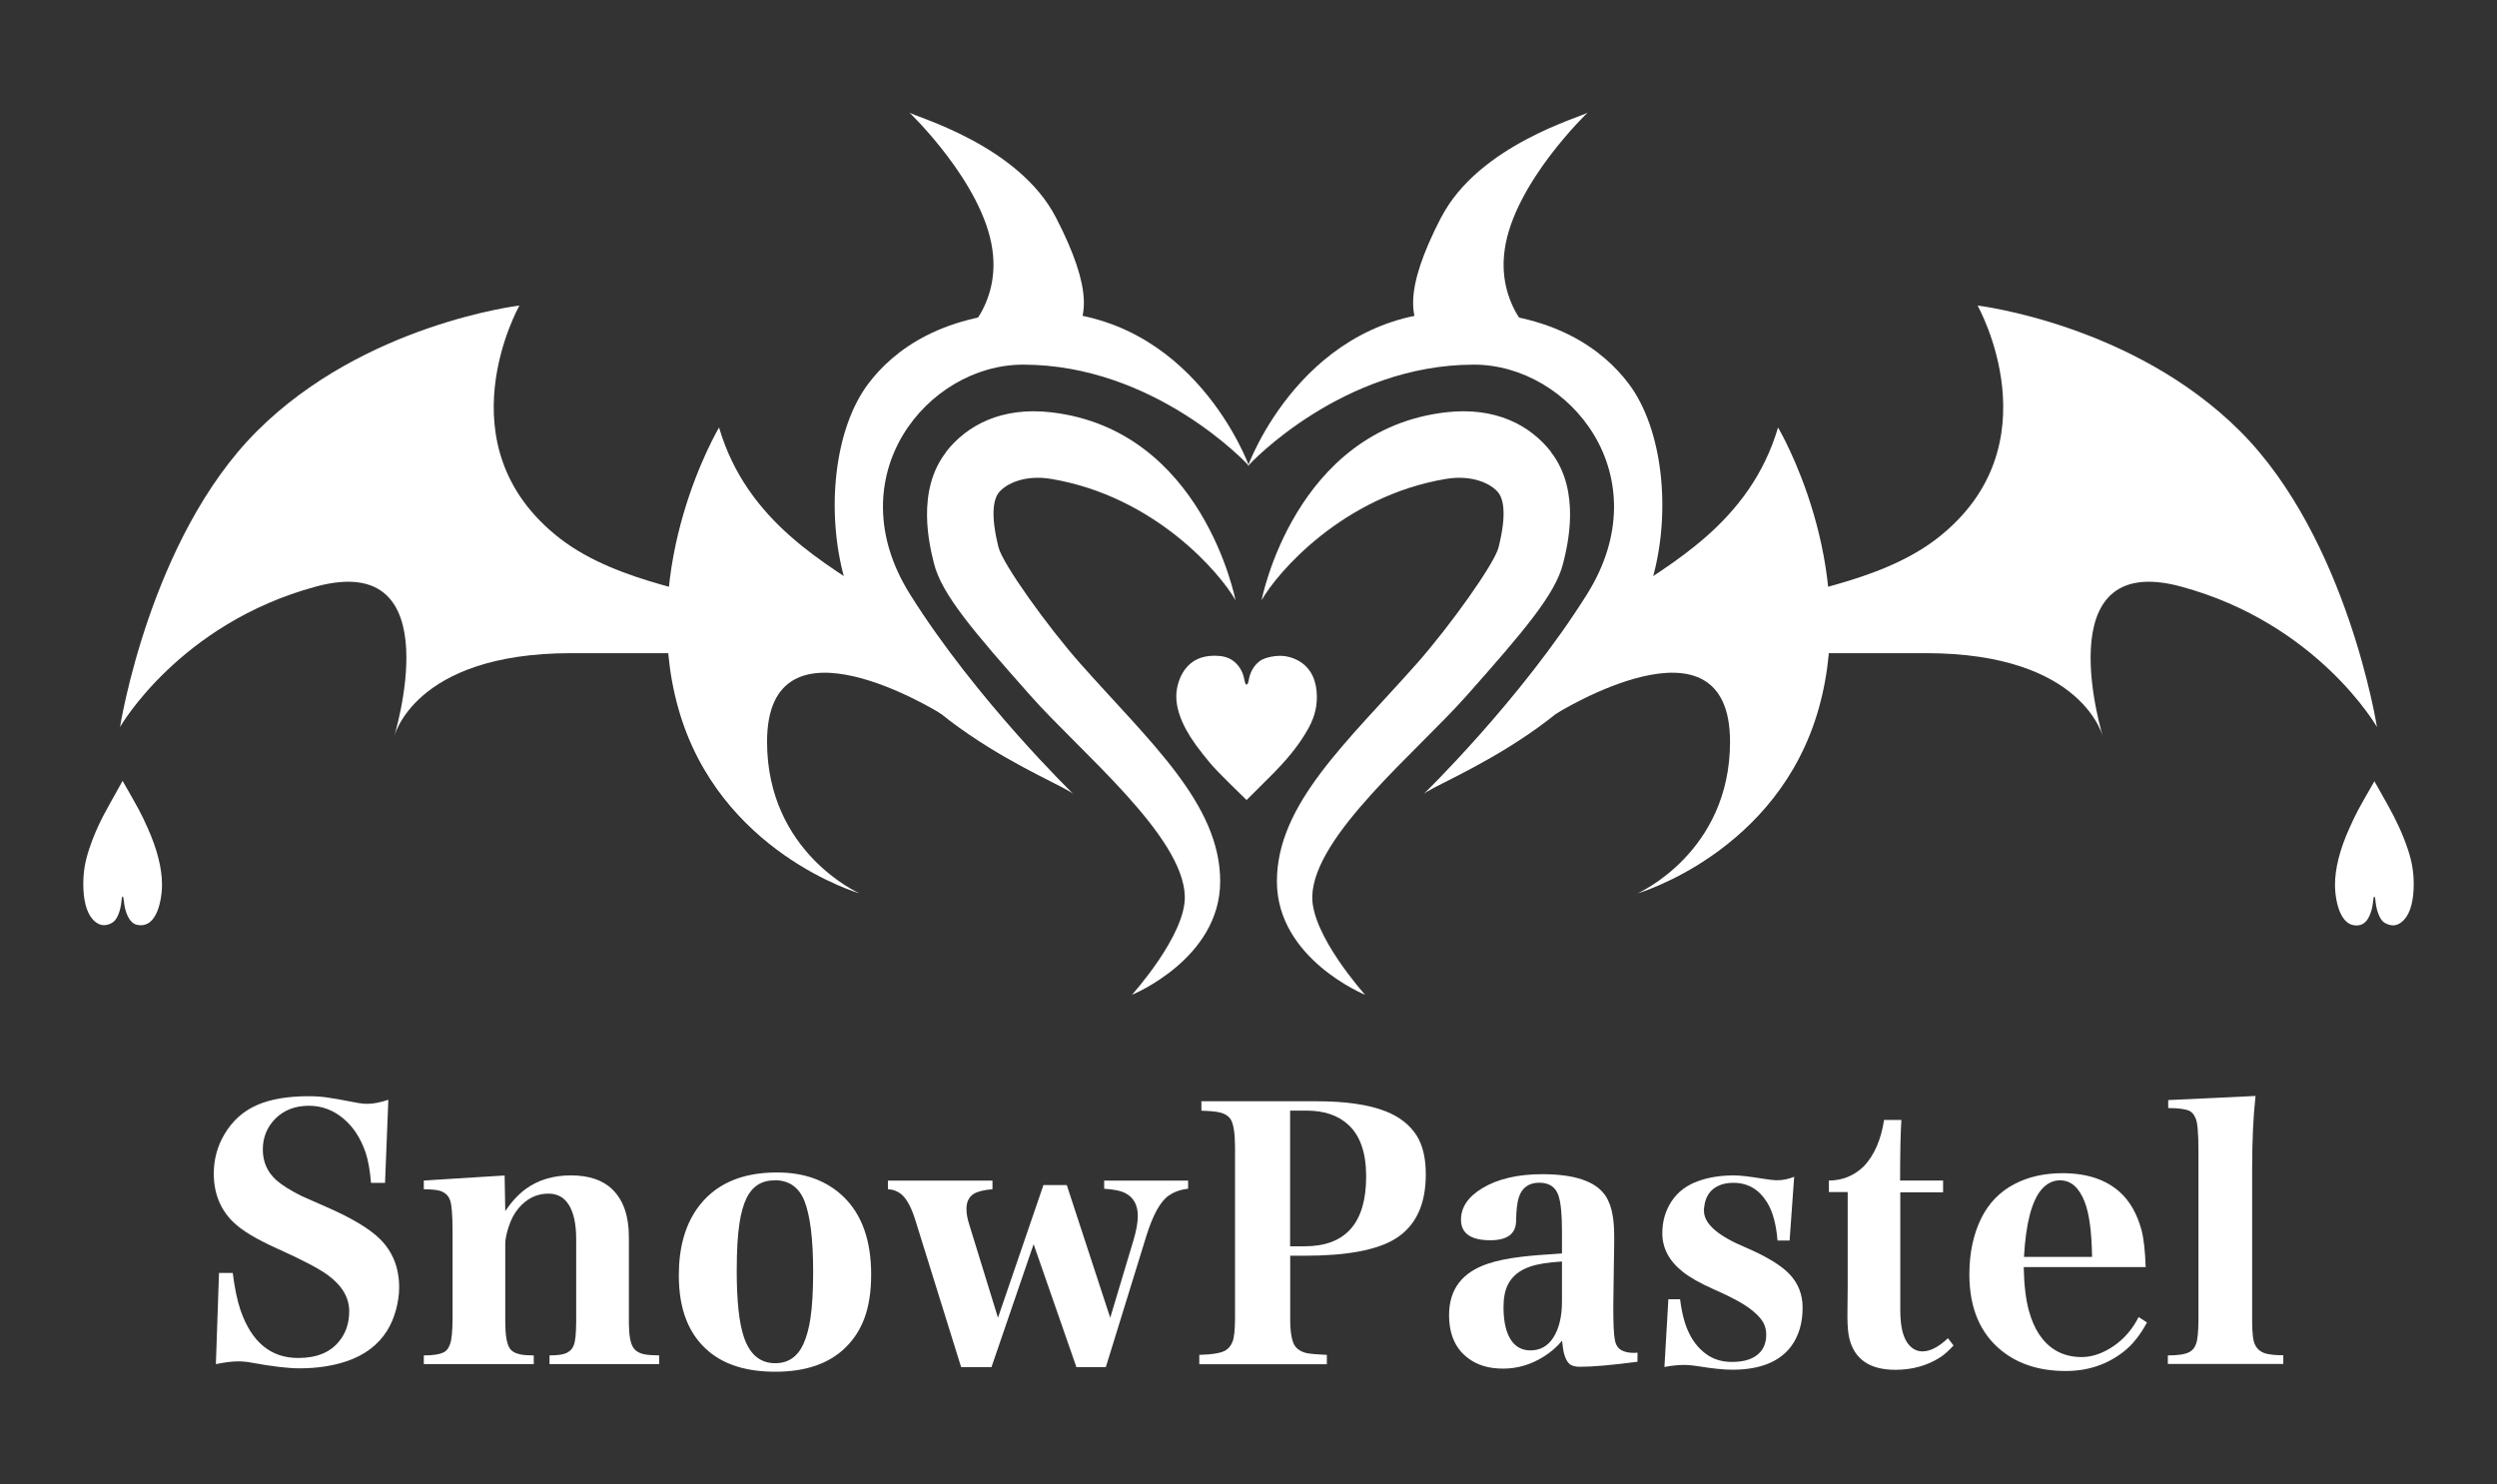 <?xml version="1.0" encoding="UTF-8"?>
<svg xmlns="http://www.w3.org/2000/svg" version="1.1" viewBox="0 0 272.5 162">
  <rect x="0" y="0" width="272.5" height="162" fill="#333333" stroke="none"/>
  <defs>
    <style>
      .cls-1 {
        fill: #fff;
      }
    </style>
  </defs>
  <g>
    <g id="_レイヤー_1" data-name="レイヤー_1">
      <g id="_レイヤー_1-2" data-name="_レイヤー_1">
        <g>
          <g>
            <g>
              <path class="cls-1" d="M103.27,49.32c-3.33,4.26-1.83,10.23-1.34,12.19.84,3.37,4.36,7.46,10.51,14.4,5.41,6.12,16.69,15.29,16.86,21.92.11,4.24-5.77,10.75-5.77,10.75,0,0,9.63-3.91,9.63-12.38s-7.7-15.23-15.29-23.8c-3.56-4.03-8.45-10.85-8.9-12.66-.93-3.71-.5-5.29.02-5.96.76-.97,2.83-1.99,5.71-1.51,11.33,1.89,18.48,10.31,20.13,13.24,0,0-3.56-18.61-20.13-20.51-5.4-.62-9.17,1.41-11.44,4.3v.02Z"></path>
              <path class="cls-1" d="M94.79,41.84c-3.75,4.93-4.67,13.91-2.66,21.22,4.31,15.57,23.74,22.23,25.07,23.67,0,0-10.66-10.32-17.9-21.88-8.05-12.86,1.87-25.05,12.35-25.05,14.29,0,24.4,10.73,24.66,11.07,0,0-6.05-16.87-22.92-16.87-10.45,0-15.88,4.26-18.6,7.84Z"></path>
              <path class="cls-1" d="M115.23,23.73c4.12,7.97,3.57,11.43,1.31,13.46l-12.5.42s5.23-3.56,4.26-10.38c-1.03-7.27-9.05-14.94-9.05-14.94.61.46,11.88,3.51,15.98,11.44Z"></path>
              <path class="cls-1" d="M56.68,33.35s-16.95,2.02-28.65,13.72-14.93,32.28-14.93,32.28c0,0,6.46-11.3,21.39-15.33,14.93-4.04,8.47,16.55,8.47,16.55,0,0,2.02-9.28,19.37-9.28h23s1.78-2.14-4.03-4.84c-3.87-1.8-13.72-2.67-20.18-7.67-13.08-10.13-4.44-25.42-4.44-25.42h0Z"></path>
              <path class="cls-1" d="M96.08,65.49c-5.81-3.92-14.54-8.39-17.61-18.83,0,0-8.88,14.93-4.44,30.67,4.44,15.74,19.77,20.18,19.77,20.18,0,0-10.09-4.44-10.09-16.55,0-14.93,18.98-3.06,18.98-3.06,0,0-.97-8.61-6.61-12.41Z"></path>
              <path class="cls-1" d="M16.12,90.38c1.04,2.32,1.56,4.41,1.56,6.17,0,1.04-.2,2.16-.53,2.95-.43,1.01-1.01,1.49-1.81,1.49-.46,0-.8-.16-1.08-.49-.36-.43-.64-1.19-.72-2-.08-.59-.09-.65-.15-.65s-.1.11-.15.65c-.1.88-.4,1.69-.8,2.07-.26.23-.7.41-1.09.41-.45,0-.9-.25-1.27-.68-.65-.76-.99-2.07-.99-3.8,0-1.35.19-2.48.65-3.85.53-1.6,1.21-3.1,2.26-4.95.75-1.35,1.21-2.17,1.38-2.47,1.83,3.19,2.02,3.55,2.73,5.13v.02Z"></path>
            </g>
            <g>
              <path class="cls-1" d="M169.24,49.32c3.33,4.26,1.83,10.23,1.34,12.19-.84,3.37-4.36,7.46-10.51,14.4-5.41,6.12-16.69,15.29-16.86,21.92-.11,4.24,5.77,10.75,5.77,10.75,0,0-9.63-3.91-9.63-12.38s7.7-15.23,15.29-23.8c3.56-4.03,8.45-10.85,8.9-12.66.93-3.71.5-5.29-.02-5.96-.76-.97-2.83-1.99-5.71-1.51-11.33,1.89-18.48,10.31-20.13,13.24,0,0,3.56-18.61,20.13-20.51,5.4-.62,9.17,1.41,11.44,4.3v.02Z"></path>
              <path class="cls-1" d="M177.71,41.84c3.75,4.93,4.68,13.91,2.66,21.22-4.31,15.57-23.74,22.23-25.07,23.67,0,0,10.66-10.32,17.9-21.88,8.05-12.86-1.87-25.05-12.35-25.05-14.29,0-24.4,10.73-24.66,11.07,0,0,6.05-16.87,22.92-16.87,10.45,0,15.88,4.26,18.6,7.84Z"></path>
              <path class="cls-1" d="M157.27,23.73c-4.12,7.97-3.57,11.43-1.3,13.46l12.5.42s-5.23-3.56-4.26-10.38c1.03-7.27,9.05-14.94,9.05-14.94-.61.46-11.88,3.51-15.98,11.44h-.01Z"></path>
              <path class="cls-1" d="M215.82,33.35s16.95,2.02,28.65,13.72c11.7,11.7,14.93,32.28,14.93,32.28,0,0-6.46-11.3-21.39-15.33-14.93-4.04-8.47,16.55-8.47,16.55,0,0-2.02-9.28-19.37-9.28h-23s-1.78-2.14,4.03-4.84c3.87-1.8,13.72-2.67,20.18-7.67,13.07-10.13,4.44-25.42,4.44-25.42h0Z"></path>
              <path class="cls-1" d="M176.42,65.49c5.81-3.92,14.54-8.39,17.62-18.83,0,0,8.88,14.93,4.44,30.67s-19.77,20.18-19.77,20.18c0,0,10.09-4.44,10.09-16.55,0-14.93-18.98-3.06-18.98-3.06,0,0,.97-8.61,6.61-12.41h0Z"></path>
              <path class="cls-1" d="M259.11,85.25c.17.3.64,1.12,1.39,2.47,1.04,1.85,1.72,3.35,2.26,4.95.46,1.37.65,2.5.65,3.85,0,1.73-.34,3.04-.99,3.8-.37.43-.82.68-1.27.68-.38,0-.83-.18-1.09-.41-.39-.38-.7-1.19-.8-2.07-.05-.54-.09-.65-.15-.65s-.08.05-.15.65c-.09.81-.36,1.57-.72,2-.28.32-.62.49-1.08.49-.8,0-1.38-.49-1.81-1.49-.33-.79-.53-1.91-.53-2.95,0-1.76.52-3.85,1.57-6.17.7-1.58.9-1.94,2.73-5.13v-.02Z"></path>
            </g>
            <path class="cls-1" d="M131.17,82.18c-1.87-2.32-2.8-4.41-2.8-6.17,0-1.04.36-2.16.95-2.95.76-1.01,1.81-1.49,3.24-1.49.82,0,1.43.16,1.92.49.65.43,1.14,1.19,1.29,2,.13.59.15.65.27.65s.17-.11.27-.65c.17-.88.72-1.69,1.43-2.07.46-.23,1.26-.41,1.94-.41.8,0,1.6.25,2.26.68,1.16.76,1.77,2.07,1.77,3.8,0,1.35-.34,2.48-1.16,3.85-.95,1.6-2.17,3.1-4.04,4.95-1.35,1.35-2.17,2.17-2.47,2.46-3.27-3.19-3.62-3.54-4.87-5.13h0Z"></path>
          </g>
          <g>
            <path class="cls-1" d="M40.49,129.12c-.11-1.34-.3-2.45-.59-3.32-.54-1.57-1.34-2.8-2.41-3.7-1.12-.94-2.38-1.41-3.77-1.41-1.49,0-2.7.46-3.63,1.37-.94.93-1.41,2.07-1.41,3.41s.5,2.48,1.5,3.36c.61.54,1.53,1.11,2.77,1.73.39.18,1.25.56,2.59,1.14,2.8,1.22,4.77,2.39,5.93,3.54,1.39,1.38,2.09,3.14,2.09,5.27,0,.81-.12,1.63-.35,2.47s-.55,1.59-.95,2.24c-.98,1.57-2.46,2.69-4.44,3.36-1.52.51-3.24.77-5.14.77-1.21,0-2.94-.2-5.18-.61-.51-.1-1.01-.15-1.5-.15-.64,0-1.46.1-2.44.3l.34-9.95h1.5c.21,1.67.49,3.02.84,4.04,1.2,3.5,3.3,5.24,6.3,5.24,2,0,3.49-.6,4.46-1.81.74-.89,1.11-1.99,1.11-3.29,0-1.48-.77-2.79-2.31-3.93-.99-.73-2.87-1.71-5.63-2.95-2.18-.98-3.75-1.92-4.7-2.84-1.43-1.39-2.14-3.16-2.14-5.3,0-1.56.39-2.99,1.16-4.29.87-1.48,2.06-2.54,3.57-3.2,1.46-.64,3.35-.96,5.64-.96.68,0,1.33.04,1.95.13.56.07,1.58.25,3.07.54.52.11.99.16,1.39.16.63,0,1.39-.15,2.27-.44l-.36,9.07h-1.54.01Z"></path>
            <path class="cls-1" d="M55.07,128.31l.07,3.87c.7-1.03,1.45-1.83,2.25-2.42,1.35-.98,2.99-1.47,4.93-1.47s3.47.51,4.52,1.54c1.19,1.17,1.79,2.89,1.79,5.17v9.43c.01,1.27.16,2.14.45,2.61.23.39.64.65,1.25.78.36.07.89.11,1.61.12v.95h-11.97v-.95c.95,0,1.61-.11,1.99-.34.31-.18.53-.43.65-.77.17-.38.26-1.23.27-2.55v-9.03c0-1.64-.27-2.9-.81-3.75-.5-.81-1.24-1.22-2.22-1.22-1.26,0-2.34.52-3.24,1.57-.48.56-.85,1.26-1.11,2.09-.24.75-.36,1.35-.36,1.79v8.51c0,1.44.16,2.39.45,2.86.21.37.61.61,1.2.73.36.07.84.11,1.46.11v.95h-12v-.95c1.04,0,1.78-.12,2.23-.37.28-.15.5-.45.64-.89.17-.44.25-1.31.27-2.61v-9.59c0-1.94-.11-3.11-.29-3.52-.18-.49-.55-.82-1.12-1-.34-.09-.92-.15-1.73-.16v-.95l8.82-.55h0Z"></path>
            <path class="cls-1" d="M84.79,127.97c3,0,5.41.88,7.25,2.64,2.02,1.95,3.03,4.78,3.03,8.49s-.95,6.19-2.84,8.02c-1.8,1.74-4.34,2.6-7.62,2.6-3.05,0-5.44-.72-7.19-2.16-2.22-1.81-3.34-4.59-3.34-8.36,0-2.98.67-5.41,2-7.29,1.87-2.63,4.77-3.94,8.71-3.94h0ZM84.53,128.83c-1.4,0-2.42.64-3.05,1.92-.36.75-.62,1.67-.78,2.76-.2,1.28-.3,3.02-.3,5.2,0,3.28.26,5.68.77,7.19.64,1.93,1.78,2.89,3.43,2.89,1.43,0,2.45-.71,3.09-2.12.34-.77.59-1.69.75-2.75.2-1.3.3-2.99.3-5.1,0-3.56-.32-6.14-.95-7.74-.61-1.51-1.69-2.26-3.25-2.26h0Z"></path>
            <path class="cls-1" d="M116.42,129.35l4.74,14.48,2.51-8.37c.33-1.09.5-2.01.5-2.73,0-1.18-.44-2.01-1.32-2.48-.5-.27-1.28-.44-2.35-.5v-.89h9.16v.89c-.81.08-1.51.33-2.12.75-.9.62-1.72,2.09-2.44,4.41l-4.42,14.31h-3.21l-4.67-13.42-4.6,13.42h-3.31l-4.98-15.99c-.43-1.4-.94-2.36-1.52-2.86-.42-.35-.91-.54-1.49-.57v-.94h11.41v.94c-.97.08-1.66.26-2.07.52-.52.35-.77.89-.77,1.64,0,.49.1,1.06.31,1.71l3.13,10.16,4.96-14.48h2.57-.02Z"></path>
            <path class="cls-1" d="M131.1,120.2h12.63c3.12,0,5.61.36,7.48,1.09,1.52.6,2.66,1.49,3.41,2.68.65,1.06.98,2.46.98,4.21,0,3.32-1.12,5.67-3.35,7.04-2.01,1.23-5.3,1.84-9.87,1.84h-1.58v6.9c0,1.42.17,2.37.47,2.87.27.44.74.73,1.38.87.47.08,1.18.14,2.15.18v1.02h-13.92v-1.02c1.42-.04,2.38-.2,2.85-.48.36-.22.61-.53.77-.94.18-.44.27-1.27.28-2.5v-18.71c0-1.51-.16-2.51-.43-3-.23-.4-.63-.68-1.2-.82-.41-.11-1.08-.17-2.04-.2v-1.03h-.01ZM140.79,121.22v14.81h1.58c4.48,0,6.72-2.54,6.72-7.62,0-2.56-.64-4.43-1.92-5.62-1.12-1.05-2.65-1.57-4.59-1.57h-1.79Z"></path>
            <path class="cls-1" d="M170.46,136.82v-2.48c0-1.81-.13-3.1-.38-3.84-.31-.94-1.01-1.41-2.11-1.41s-1.88.53-2.22,1.6c-.18.55-.28,1.42-.3,2.63-.04,1.36-.97,2.05-2.81,2.05-2.13,0-3.2-.75-3.2-2.25,0-1.34.77-2.49,2.32-3.43,1.69-1.02,3.88-1.53,6.56-1.53,3.53,0,5.82.78,6.88,2.34.39.59.66,1.33.8,2.2.11.63.16,1.45.16,2.46,0,.04,0,1.05-.04,3.05-.04,2.48-.06,3.93-.06,4.38,0,1.8.05,3,.16,3.59.09.59.35,1,.77,1.21.33.18.77.27,1.32.27.08,0,.21,0,.39-.03v1c-2.75.36-4.84.55-6.27.55-.55,0-.94-.11-1.18-.34-.24-.23-.42-.58-.55-1.05-.08-.28-.16-.77-.23-1.46-.54.66-1.19,1.23-1.97,1.72-1.39.88-2.88,1.33-4.45,1.33s-2.81-.37-3.82-1.13c-1.4-1.04-2.09-2.61-2.09-4.72,0-2.8,1.42-4.67,4.26-5.61.99-.33,2.21-.58,3.66-.75,1-.12,2.46-.24,4.38-.36h.02ZM170.46,137.69c-1.52.09-2.67.28-3.46.55-1.16.39-1.98,1.05-2.44,1.97-.32.63-.48,1.45-.48,2.47,0,1.61.29,2.83.87,3.66.5.7,1.19,1.05,2.07,1.05,1.06,0,1.89-.46,2.49-1.39.63-.98.95-2.3.95-3.95v-4.36h0Z"></path>
            <path class="cls-1" d="M193.98,135.37c-.15-1.78-.53-3.16-1.14-4.14-.88-1.42-2.11-2.13-3.67-2.13-.93,0-1.68.24-2.25.71-.46.39-.76.93-.89,1.61-.06.36-.09.57-.09.63,0,.03,0,.05.02.07v.16c.08,1.36,1.6,2.65,4.55,3.88,2.3.99,3.9,1.97,4.8,2.93.94,1,1.41,2.21,1.41,3.63,0,1.66-.4,3.04-1.21,4.17-1.27,1.74-3.43,2.61-6.46,2.61-.93,0-2.17-.13-3.73-.38-.61-.1-1.14-.14-1.61-.14-.57,0-1.26.07-2.07.22l.43-7.39h1.28c.19,1.54.52,2.77.98,3.7.52,1.07,1.23,1.89,2.13,2.46.72.45,1.57.68,2.56.68,1.42,0,2.45-.36,3.09-1.09.43-.49.64-1.13.64-1.91,0-.6-.18-1.14-.54-1.63-.43-.57-1.08-1.13-1.97-1.68-.73-.45-1.83-1.01-3.31-1.66-1.41-.63-2.49-1.24-3.25-1.84-1.51-1.18-2.27-2.59-2.27-4.24,0-1.3.34-2.47,1.02-3.5.67-1.01,1.64-1.75,2.93-2.2,1.14-.41,2.43-.61,3.87-.61.68,0,1.77.13,3.29.38.6.1,1.08.15,1.46.15.59,0,1.2-.13,1.82-.38l-.5,6.96h-1.32v-.03Z"></path>
            <path class="cls-1" d="M207.38,130.15v12.87c0,1.84.33,3.12,1,3.83.4.43.88.65,1.41.65.85,0,1.78-.48,2.79-1.44l.61.8c-.57.61-1.07,1.05-1.49,1.31-1.42.9-3.04,1.34-4.86,1.34-2.77,0-4.44-1.13-5.01-3.38-.14-.55-.22-1.36-.22-2.43l.03-3.24v-10.35h-2.05v-1.26c1.49,0,2.76-.53,3.83-1.57,1.13-1.21,1.86-2.89,2.19-5.04h1.89c-.09,1.33-.14,3.53-.14,6.61h4.69v1.29h-4.69.02Z"></path>
            <path class="cls-1" d="M220.85,138.31c.04,1.95.23,3.55.57,4.77.55,2,1.49,3.43,2.84,4.27.83.51,1.81.77,2.93.77s2.32-.41,3.5-1.22c1.14-.79,2.04-1.84,2.7-3.15l.91.59c-.73,1.37-1.58,2.44-2.57,3.21-1.79,1.39-3.88,2.09-6.29,2.09-2.82,0-5.14-.73-6.97-2.19-2.37-1.89-3.55-4.68-3.55-8.35,0-2.33.43-4.38,1.3-6.14.82-1.65,2.03-2.9,3.63-3.73,1.51-.79,3.26-1.18,5.23-1.18,2.66,0,4.74.69,6.27,2.07,1.1,1,1.88,2.38,2.36,4.15.24.92.39,2.26.45,4.03h-13.31ZM220.88,137.19h7.43c-.04-2.75-.31-4.76-.82-6.04-.61-1.55-1.5-2.32-2.68-2.32-.76,0-1.43.33-2.02,1-1.07,1.26-1.71,3.71-1.91,7.36h0Z"></path>
            <path class="cls-1" d="M236.58,148.89v-.95c1.11,0,1.9-.12,2.35-.37.34-.17.57-.46.72-.87.17-.42.26-1.29.27-2.63v-18.48c0-1.93-.11-3.09-.3-3.5-.16-.43-.4-.71-.72-.86-.47-.19-1.23-.29-2.28-.29v-.87l9.53-.45c-.25,2.22-.37,4.9-.37,8.01v16.6c0,1.3.11,2.15.32,2.55.24.52.69.86,1.35,1,.43.09,1,.14,1.73.14v.95h-12.59v.02Z"></path>
          </g>
        </g>
      </g>
    </g>
  </g>
</svg>
